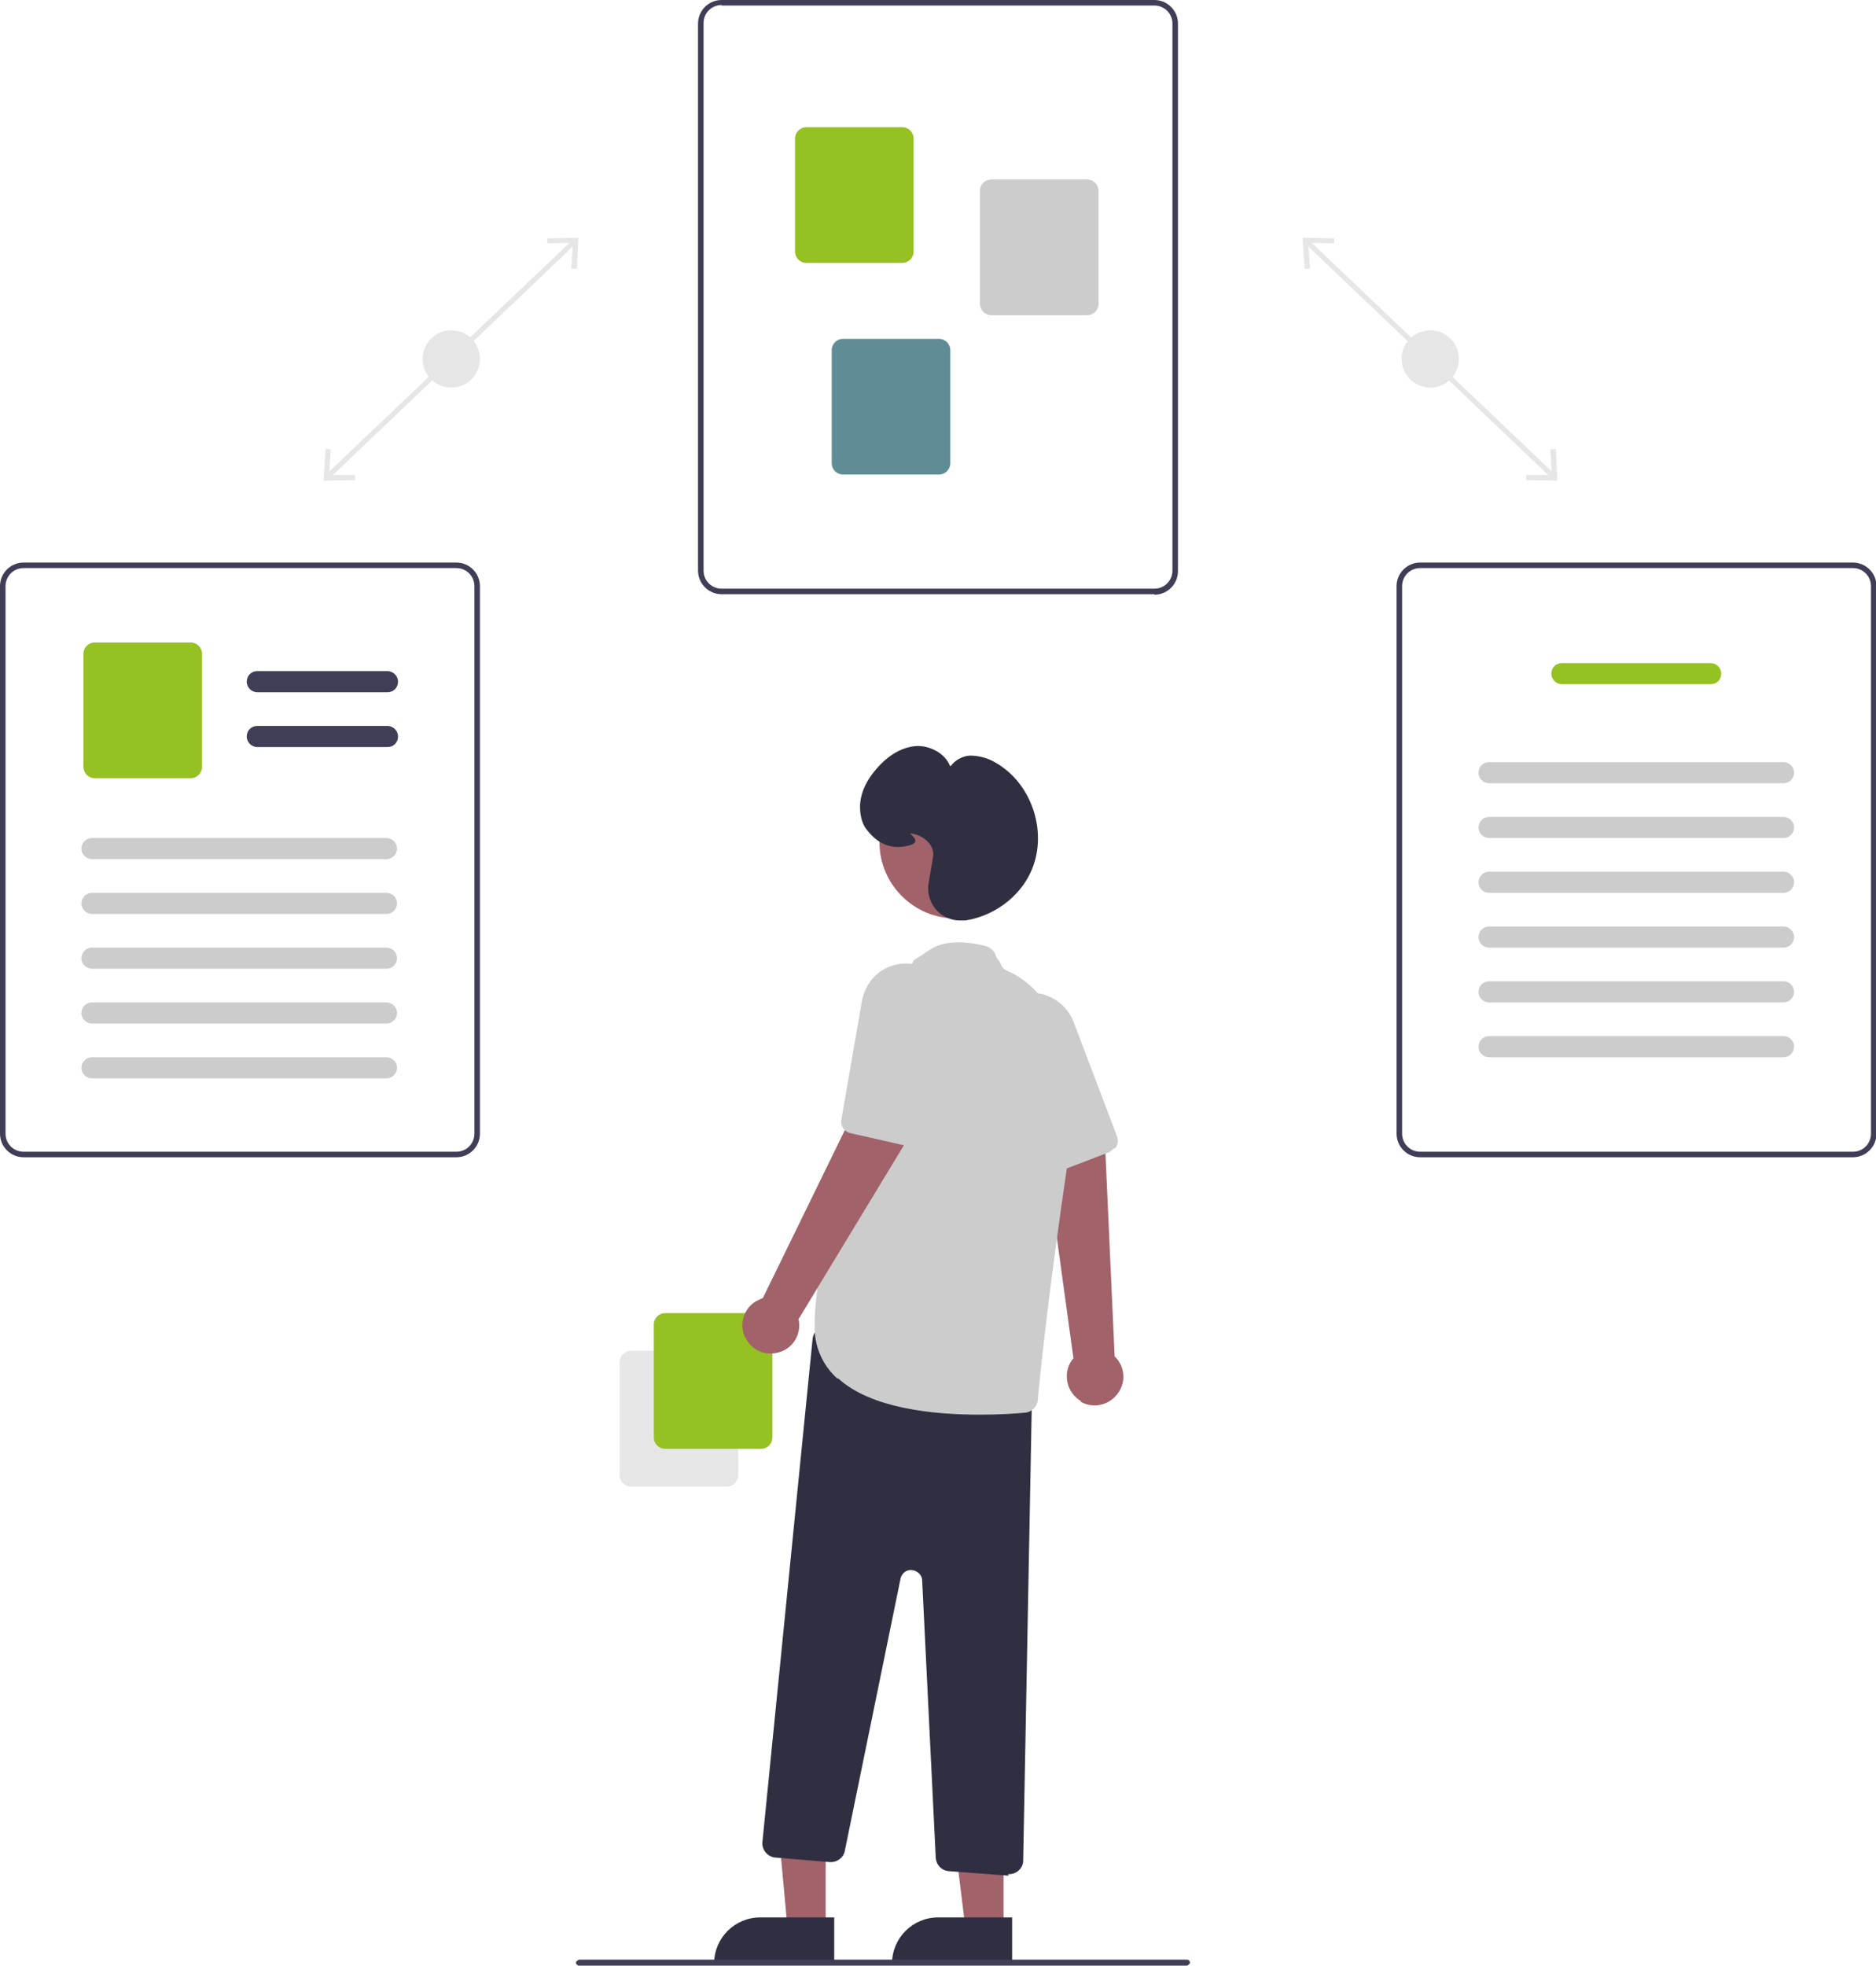 <?xml version="1.0" encoding="UTF-8"?><svg id="Calque_2" xmlns="http://www.w3.org/2000/svg" viewBox="0 0 37.33 39.1"><defs><style>.cls-1{fill:#403e56;}.cls-2{fill:#a1626a;}.cls-3{fill:#95c122;}.cls-4{fill:#cdcccc;}.cls-5{fill:#302f42;}.cls-6{fill:#e7e6e6;}.cls-7{fill:#608d95;}</style></defs><g id="Calque_1-2"><rect class="cls-6" x="28.41" y="3.75" width=".1" height="6.78" transform="translate(3.66 22.83) rotate(-46.41)"/><polygon class="cls-6" points="30.96 8.93 30.85 8.94 30.88 9.45 30.37 9.45 30.37 9.55 30.99 9.56 30.96 8.93"/><polygon class="cls-6" points="26.55 4.74 26.55 4.84 26.03 4.83 26.07 5.34 25.96 5.35 25.92 4.73 26.55 4.74"/><circle class="cls-6" cx="28.46" cy="7.14" r=".57"/><rect class="cls-6" x="5.59" y="7.09" width="6.78" height=".1" transform="translate(-2.45 8.16) rotate(-43.59)"/><polygon class="cls-6" points="6.44 9.56 7.07 9.55 7.06 9.45 6.55 9.45 6.58 8.94 6.48 8.93 6.44 9.56"/><polygon class="cls-6" points="11.51 4.73 11.48 5.35 11.37 5.34 11.4 4.83 10.89 4.84 10.89 4.74 11.51 4.73"/><circle class="cls-6" cx="8.98" cy="7.14" r=".57"/><path class="cls-1" d="m22.97,11.82h-8.61c-.26,0-.47-.21-.47-.47V.47c0-.26.21-.47.47-.47h8.61c.26,0,.47.21.47.47v10.89c0,.26-.21.47-.47.47ZM14.36.1c-.2,0-.36.16-.36.36v10.89c0,.2.16.36.36.36h8.61c.2,0,.36-.16.36-.36V.47c0-.2-.16-.36-.36-.36h-8.61Z"/><path class="cls-3" d="m17.95,5.23h-1.9c-.13,0-.23-.1-.23-.23v-2.24c0-.13.1-.23.23-.23h1.9c.13,0,.23.1.23.23v2.24c0,.13-.1.23-.23.23Z"/><path class="cls-4" d="m21.63,6.27h-1.9c-.13,0-.23-.1-.23-.23v-2.24c0-.13.1-.23.23-.23h1.9c.13,0,.23.1.23.23v2.24c0,.13-.1.23-.23.23Z"/><path class="cls-7" d="m18.68,9.44h-1.9c-.13,0-.23-.1-.23-.23v-2.24c0-.13.1-.23.23-.23h1.9c.13,0,.23.1.23.23v2.24c0,.13-.1.23-.23.23Z"/><path class="cls-1" d="m36.87,23.02h-8.61c-.26,0-.47-.21-.47-.47v-10.89c0-.26.21-.47.47-.47h8.61c.26,0,.47.21.47.47v10.89c0,.26-.21.47-.47.47Zm-8.61-11.72c-.2,0-.36.16-.36.36v10.89c0,.2.16.36.36.36h8.61c.2,0,.36-.16.36-.36v-10.89c0-.2-.16-.36-.36-.36h-8.61Z"/><path class="cls-3" d="m34.04,13.61h-2.96c-.11,0-.21-.09-.21-.21s.09-.21.21-.21h2.96c.11,0,.21.09.21.21s-.09.21-.21.21h0Z"/><path class="cls-4" d="m35.49,15.58h-5.86c-.11,0-.21-.09-.21-.21,0-.11.09-.21.21-.21h5.86c.11,0,.21.09.21.21,0,.11-.09.21-.21.21h0Z"/><path class="cls-4" d="m35.49,16.67h-5.86c-.11,0-.21-.09-.21-.21,0-.11.09-.21.21-.21h5.86c.11,0,.21.09.21.21,0,.11-.09.21-.21.21h0Z"/><path class="cls-4" d="m35.49,17.76h-5.86c-.11,0-.21-.09-.21-.21,0-.11.09-.21.21-.21h5.86c.11,0,.21.09.21.21,0,.11-.09.21-.21.21h0Z"/><path class="cls-4" d="m35.49,18.85h-5.86c-.11,0-.21-.09-.21-.21,0-.11.09-.21.21-.21h5.86c.11,0,.21.09.21.21,0,.11-.09.21-.21.21h0Z"/><path class="cls-4" d="m35.49,19.94h-5.86c-.11,0-.21-.09-.21-.21,0-.11.09-.21.21-.21h5.86c.11,0,.21.09.21.21,0,.11-.09.21-.21.21h0Z"/><path class="cls-4" d="m35.49,21.03h-5.86c-.11,0-.21-.09-.21-.21,0-.11.09-.21.21-.21h5.86c.11,0,.21.09.21.21,0,.11-.09.21-.21.21h0Z"/><path class="cls-1" d="m9.08,23.02H.47c-.26,0-.47-.21-.47-.47v-10.89c0-.26.21-.47.47-.47h8.61c.26,0,.47.21.47.47v10.89c0,.26-.21.47-.47.47ZM.47,11.3c-.2,0-.36.16-.36.36v10.89c0,.2.16.36.36.36h8.61c.2,0,.36-.16.36-.36v-10.89c0-.2-.16-.36-.36-.36H.47Z"/><path class="cls-1" d="m7.71,13.77h-2.59c-.11,0-.21-.09-.21-.21s.09-.21.21-.21h2.59c.11,0,.21.09.21.21s-.09.21-.21.21Z"/><path class="cls-1" d="m7.71,14.86h-2.59c-.11,0-.21-.09-.21-.21s.09-.21.21-.21h2.59c.11,0,.21.09.21.21s-.09.21-.21.21Z"/><path class="cls-3" d="m3.79,15.48h-1.9c-.13,0-.23-.1-.23-.23v-2.24c0-.13.1-.23.23-.23h1.9c.13,0,.23.1.23.23v2.24c0,.13-.1.23-.23.23Z"/><path class="cls-4" d="m7.69,17.09H1.83c-.11,0-.21-.09-.21-.21,0-.11.09-.21.21-.21h5.86c.11,0,.21.09.21.21,0,.11-.09.21-.21.21h0Z"/><path class="cls-4" d="m7.69,18.18H1.83c-.11,0-.21-.09-.21-.21,0-.11.09-.21.21-.21h5.86c.11,0,.21.09.21.21,0,.11-.09.21-.21.21h0Z"/><path class="cls-4" d="m7.69,19.27H1.83c-.11,0-.21-.09-.21-.21,0-.11.09-.21.21-.21h5.86c.11,0,.21.09.21.21,0,.11-.09.21-.21.21h0Z"/><path class="cls-4" d="m7.69,20.36H1.83c-.11,0-.21-.09-.21-.21,0-.11.09-.21.21-.21h5.86c.11,0,.21.09.21.21,0,.11-.09.21-.21.21h0Z"/><path class="cls-4" d="m7.69,21.45H1.83c-.11,0-.21-.09-.21-.21,0-.11.09-.21.21-.21h5.86c.11,0,.21.09.21.21,0,.11-.09.21-.21.21h0Z"/><path class="cls-6" d="m12.33,29.34v-2.24c0-.13.1-.23.23-.23h1.9c.13,0,.23.1.23.23v2.24c0,.13-.1.23-.23.23h-1.9c-.13,0-.23-.1-.23-.23Z"/><path class="cls-3" d="m13.01,28.59v-2.24c0-.13.1-.23.23-.23h1.9c.13,0,.23.1.23.23v2.24c0,.13-.1.23-.23.23h-1.9c-.13,0-.23-.1-.23-.23Z"/><path class="cls-2" d="m21.51,27.87c-.27-.16-.36-.5-.21-.77.02-.03.04-.06.06-.08l-.59-4.29,1.22.06.19,4.19c.23.22.23.58.01.8-.18.19-.47.23-.69.1h0Z"/><path class="cls-4" d="m22.16,22.85s-.06.05-.09.07l-1.1.42c-.11.04-.24,0-.29-.12l-.97-2.19c-.09-.2-.11-.43-.04-.65.1-.31.36-.54.68-.61.12-.02.25-.02.37,0,.29.07.53.27.64.55l.87,2.29c.03.08.01.17-.04.23Z"/><polygon class="cls-2" points="16.43 38.35 15.67 38.35 15.4 35.41 16.43 35.42 16.43 38.35"/><path class="cls-5" d="m15.13,38.14h1.47v.92h-2.39c0-.51.41-.92.92-.92Z"/><polygon class="cls-2" points="19.97 38.35 19.21 38.35 18.85 35.42 19.97 35.42 19.97 38.35"/><path class="cls-5" d="m18.67,38.14h1.47v.92h-2.39c0-.51.41-.92.92-.92Z"/><path class="cls-5" d="m20.07,37.31l-1.19-.09c-.14-.01-.25-.12-.26-.27l-.27-5.51c0-.12-.11-.21-.23-.21-.1,0-.18.08-.2.17l-1.11,5.42c-.03.14-.16.23-.3.22l-1.08-.09c-.15-.01-.27-.15-.26-.3,0,0,0,0,0,0l1-10.02c.02-.15.15-.27.31-.25.01,0,.02,0,.03,0l3.81.83c.13.03.22.14.22.28l-.18,9.52c0,.15-.13.27-.28.27,0,0-.01,0-.02,0Z"/><circle class="cls-2" cx="19.02" cy="16.75" r="1.52"/><path class="cls-4" d="m16.66,27.42c-.3-.27-.46-.65-.45-1.05,0-2.19,1.9-7.08,1.96-7.24,0-.04.06-.05.32-.23.26-.18.64-.2,1.13-.08.1.03.18.11.2.21l.09.13c.02.07.06.12.13.15.39.16,1.63.92,1.21,3.78-.39,2.65-.55,4.21-.6,4.76-.01.13-.12.24-.25.25-.19.02-.52.04-.91.04-.91,0-2.15-.12-2.81-.72Z"/><path class="cls-2" d="m14.83,26.61c-.14-.28-.02-.62.26-.75.03-.01.06-.03.09-.04l1.9-3.89.98.73-2.17,3.58c.07.31-.13.61-.43.67-.26.06-.52-.07-.63-.31h0Z"/><path class="cls-4" d="m18.18,22.8s-.08.01-.11,0l-1.15-.26c-.12-.03-.2-.14-.18-.26l.41-2.36c.04-.22.15-.42.32-.56.25-.2.6-.25.9-.13.11.05.22.12.3.21.21.22.29.52.22.81l-.56,2.38c-.02.08-.08.15-.16.17Z"/><path class="cls-5" d="m18.66,18.13c-.15-.15-.22-.37-.18-.58.05-.28.08-.46.09-.53h0c.02-.23-.21-.41-.44-.44,0,0-.02,0-.02,0,0,0,.01.01.02.02.04.04.1.09.08.14,0,.03-.04.05-.09.07-.35.1-.63,0-.86-.29-.07-.08-.11-.18-.13-.29-.08-.41.14-.75.34-.97.16-.18.43-.4.77-.42.26-.01.57.14.67.41.09-.13.24-.21.39-.22.18,0,.36.05.51.14.74.42,1.06,1.43.69,2.2-.23.48-.72.85-1.29.94-.04,0-.07,0-.11,0-.17,0-.33-.07-.45-.19Z"/><path class="cls-1" d="m11.52,39.1h12.1s.06-.03.06-.06-.03-.06-.06-.06h-12.1s-.06.03-.06.06.03.06.06.06Z"/></g></svg>